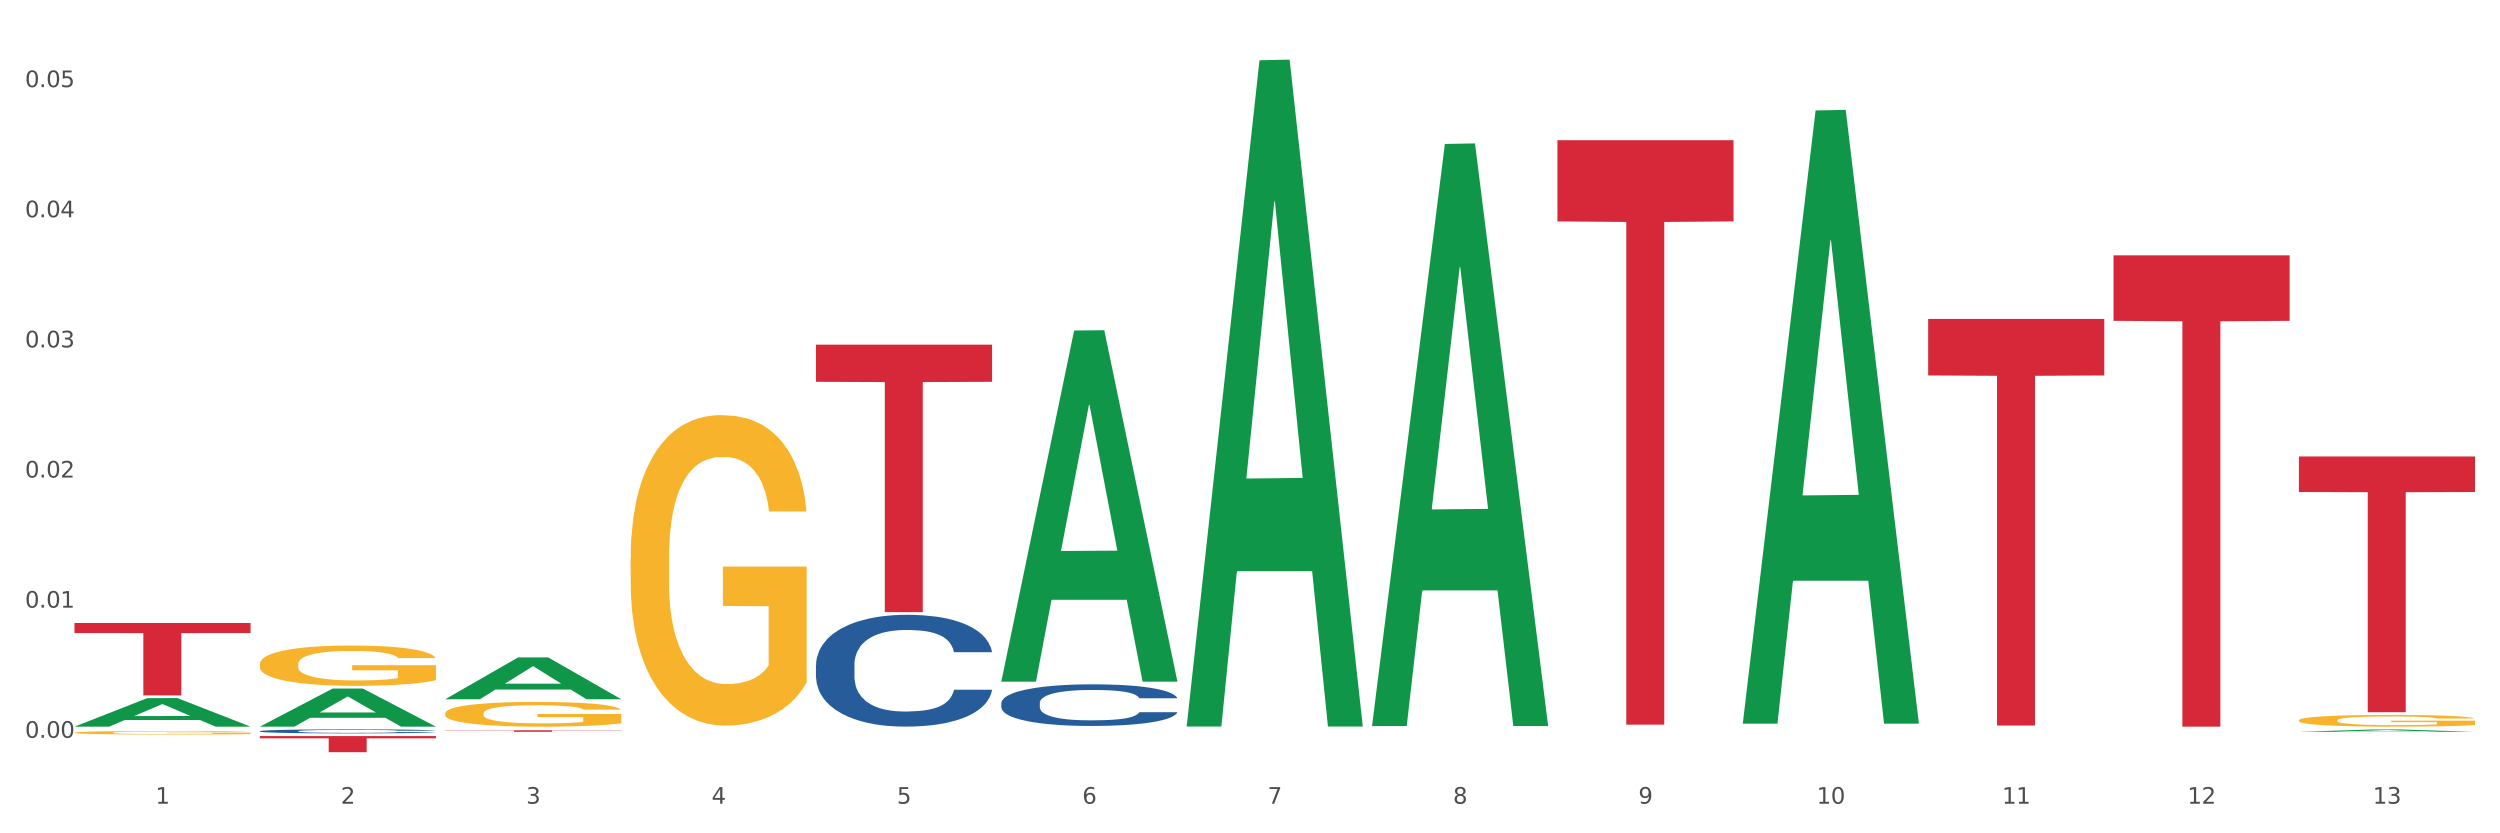 <?xml version="1.0" encoding="utf-8" standalone="no"?>
<!DOCTYPE svg PUBLIC "-//W3C//DTD SVG 1.1//EN"
  "http://www.w3.org/Graphics/SVG/1.1/DTD/svg11.dtd">
<svg xmlns:xlink="http://www.w3.org/1999/xlink" width="1080pt" height="360pt" viewBox="0 0 1080 360" xmlns="http://www.w3.org/2000/svg" version="1.1">
 <rect x="0" y="0" width="1080" height="360" fill="#333333" stroke="none"/>
 <defs>
  <style type="text/css">*{stroke-linejoin: round; stroke-linecap: butt}</style>
 </defs>
 <g id="figure_1">
  <g id="patch_1">
   <path d="M 0 360 
L 1080 360 
L 1080 0 
L 0 0 
z
" style="fill: #ffffff; stroke: #ffffff; stroke-linejoin: miter"/>
  </g>
  <g id="axes_1">
   <g id="matplotlib.axis_1">
    <g id="xtick_1">
     <g id="text_1">
      <!-- 1 -->
      <g style="fill: #4d4d4d" transform="translate(67.159 347.204) scale(0.096 -0.096)">
       <defs>
        <path id="DejaVuSans-31" d="M 794 531 
L 1825 531 
L 1825 4091 
L 703 3866 
L 703 4441 
L 1819 4666 
L 2450 4666 
L 2450 531 
L 3481 531 
L 3481 0 
L 794 0 
L 794 531 
z
" transform="scale(0.016)"/>
       </defs>
       <use xlink:href="#DejaVuSans-31"/>
      </g>
     </g>
    </g>
    <g id="xtick_2">
     <g id="text_2">
      <!-- 2 -->
      <g style="fill: #4d4d4d" transform="translate(147.238 347.204) scale(0.096 -0.096)">
       <defs>
        <path id="DejaVuSans-32" d="M 1228 531 
L 3431 531 
L 3431 0 
L 469 0 
L 469 531 
Q 828 903 1448 1529 
Q 2069 2156 2228 2338 
Q 2531 2678 2651 2914 
Q 2772 3150 2772 3378 
Q 2772 3750 2511 3984 
Q 2250 4219 1831 4219 
Q 1534 4219 1204 4116 
Q 875 4013 500 3803 
L 500 4441 
Q 881 4594 1212 4672 
Q 1544 4750 1819 4750 
Q 2544 4750 2975 4387 
Q 3406 4025 3406 3419 
Q 3406 3131 3298 2873 
Q 3191 2616 2906 2266 
Q 2828 2175 2409 1742 
Q 1991 1309 1228 531 
z
" transform="scale(0.016)"/>
       </defs>
       <use xlink:href="#DejaVuSans-32"/>
      </g>
     </g>
    </g>
    <g id="xtick_3">
     <g id="text_3">
      <!-- 3 -->
      <g style="fill: #4d4d4d" transform="translate(227.317 347.204) scale(0.096 -0.096)">
       <defs>
        <path id="DejaVuSans-33" d="M 2597 2516 
Q 3050 2419 3304 2112 
Q 3559 1806 3559 1356 
Q 3559 666 3084 287 
Q 2609 -91 1734 -91 
Q 1441 -91 1130 -33 
Q 819 25 488 141 
L 488 750 
Q 750 597 1062 519 
Q 1375 441 1716 441 
Q 2309 441 2620 675 
Q 2931 909 2931 1356 
Q 2931 1769 2642 2001 
Q 2353 2234 1838 2234 
L 1294 2234 
L 1294 2753 
L 1863 2753 
Q 2328 2753 2575 2939 
Q 2822 3125 2822 3475 
Q 2822 3834 2567 4026 
Q 2313 4219 1838 4219 
Q 1578 4219 1281 4162 
Q 984 4106 628 3988 
L 628 4550 
Q 988 4650 1302 4700 
Q 1616 4750 1894 4750 
Q 2613 4750 3031 4423 
Q 3450 4097 3450 3541 
Q 3450 3153 3228 2886 
Q 3006 2619 2597 2516 
z
" transform="scale(0.016)"/>
       </defs>
       <use xlink:href="#DejaVuSans-33"/>
      </g>
     </g>
    </g>
    <g id="xtick_4">
     <g id="text_4">
      <!-- 4 -->
      <g style="fill: #4d4d4d" transform="translate(307.396 347.204) scale(0.096 -0.096)">
       <defs>
        <path id="DejaVuSans-34" d="M 2419 4116 
L 825 1625 
L 2419 1625 
L 2419 4116 
z
M 2253 4666 
L 3047 4666 
L 3047 1625 
L 3713 1625 
L 3713 1100 
L 3047 1100 
L 3047 0 
L 2419 0 
L 2419 1100 
L 313 1100 
L 313 1709 
L 2253 4666 
z
" transform="scale(0.016)"/>
       </defs>
       <use xlink:href="#DejaVuSans-34"/>
      </g>
     </g>
    </g>
    <g id="xtick_5">
     <g id="text_5">
      <!-- 5 -->
      <g style="fill: #4d4d4d" transform="translate(387.475 347.204) scale(0.096 -0.096)">
       <defs>
        <path id="DejaVuSans-35" d="M 691 4666 
L 3169 4666 
L 3169 4134 
L 1269 4134 
L 1269 2991 
Q 1406 3038 1543 3061 
Q 1681 3084 1819 3084 
Q 2600 3084 3056 2656 
Q 3513 2228 3513 1497 
Q 3513 744 3044 326 
Q 2575 -91 1722 -91 
Q 1428 -91 1123 -41 
Q 819 9 494 109 
L 494 744 
Q 775 591 1075 516 
Q 1375 441 1709 441 
Q 2250 441 2565 725 
Q 2881 1009 2881 1497 
Q 2881 1984 2565 2268 
Q 2250 2553 1709 2553 
Q 1456 2553 1204 2497 
Q 953 2441 691 2322 
L 691 4666 
z
" transform="scale(0.016)"/>
       </defs>
       <use xlink:href="#DejaVuSans-35"/>
      </g>
     </g>
    </g>
    <g id="xtick_6">
     <g id="text_6">
      <!-- 6 -->
      <g style="fill: #4d4d4d" transform="translate(467.554 347.204) scale(0.096 -0.096)">
       <defs>
        <path id="DejaVuSans-36" d="M 2113 2584 
Q 1688 2584 1439 2293 
Q 1191 2003 1191 1497 
Q 1191 994 1439 701 
Q 1688 409 2113 409 
Q 2538 409 2786 701 
Q 3034 994 3034 1497 
Q 3034 2003 2786 2293 
Q 2538 2584 2113 2584 
z
M 3366 4563 
L 3366 3988 
Q 3128 4100 2886 4159 
Q 2644 4219 2406 4219 
Q 1781 4219 1451 3797 
Q 1122 3375 1075 2522 
Q 1259 2794 1537 2939 
Q 1816 3084 2150 3084 
Q 2853 3084 3261 2657 
Q 3669 2231 3669 1497 
Q 3669 778 3244 343 
Q 2819 -91 2113 -91 
Q 1303 -91 875 529 
Q 447 1150 447 2328 
Q 447 3434 972 4092 
Q 1497 4750 2381 4750 
Q 2619 4750 2861 4703 
Q 3103 4656 3366 4563 
z
" transform="scale(0.016)"/>
       </defs>
       <use xlink:href="#DejaVuSans-36"/>
      </g>
     </g>
    </g>
    <g id="xtick_7">
     <g id="text_7">
      <!-- 7 -->
      <g style="fill: #4d4d4d" transform="translate(547.634 347.204) scale(0.096 -0.096)">
       <defs>
        <path id="DejaVuSans-37" d="M 525 4666 
L 3525 4666 
L 3525 4397 
L 1831 0 
L 1172 0 
L 2766 4134 
L 525 4134 
L 525 4666 
z
" transform="scale(0.016)"/>
       </defs>
       <use xlink:href="#DejaVuSans-37"/>
      </g>
     </g>
    </g>
    <g id="xtick_8">
     <g id="text_8">
      <!-- 8 -->
      <g style="fill: #4d4d4d" transform="translate(627.713 347.204) scale(0.096 -0.096)">
       <defs>
        <path id="DejaVuSans-38" d="M 2034 2216 
Q 1584 2216 1326 1975 
Q 1069 1734 1069 1313 
Q 1069 891 1326 650 
Q 1584 409 2034 409 
Q 2484 409 2743 651 
Q 3003 894 3003 1313 
Q 3003 1734 2745 1975 
Q 2488 2216 2034 2216 
z
M 1403 2484 
Q 997 2584 770 2862 
Q 544 3141 544 3541 
Q 544 4100 942 4425 
Q 1341 4750 2034 4750 
Q 2731 4750 3128 4425 
Q 3525 4100 3525 3541 
Q 3525 3141 3298 2862 
Q 3072 2584 2669 2484 
Q 3125 2378 3379 2068 
Q 3634 1759 3634 1313 
Q 3634 634 3220 271 
Q 2806 -91 2034 -91 
Q 1263 -91 848 271 
Q 434 634 434 1313 
Q 434 1759 690 2068 
Q 947 2378 1403 2484 
z
M 1172 3481 
Q 1172 3119 1398 2916 
Q 1625 2713 2034 2713 
Q 2441 2713 2670 2916 
Q 2900 3119 2900 3481 
Q 2900 3844 2670 4047 
Q 2441 4250 2034 4250 
Q 1625 4250 1398 4047 
Q 1172 3844 1172 3481 
z
" transform="scale(0.016)"/>
       </defs>
       <use xlink:href="#DejaVuSans-38"/>
      </g>
     </g>
    </g>
    <g id="xtick_9">
     <g id="text_9">
      <!-- 9 -->
      <g style="fill: #4d4d4d" transform="translate(707.792 347.204) scale(0.096 -0.096)">
       <defs>
        <path id="DejaVuSans-39" d="M 703 97 
L 703 672 
Q 941 559 1184 500 
Q 1428 441 1663 441 
Q 2288 441 2617 861 
Q 2947 1281 2994 2138 
Q 2813 1869 2534 1725 
Q 2256 1581 1919 1581 
Q 1219 1581 811 2004 
Q 403 2428 403 3163 
Q 403 3881 828 4315 
Q 1253 4750 1959 4750 
Q 2769 4750 3195 4129 
Q 3622 3509 3622 2328 
Q 3622 1225 3098 567 
Q 2575 -91 1691 -91 
Q 1453 -91 1209 -44 
Q 966 3 703 97 
z
M 1959 2075 
Q 2384 2075 2632 2365 
Q 2881 2656 2881 3163 
Q 2881 3666 2632 3958 
Q 2384 4250 1959 4250 
Q 1534 4250 1286 3958 
Q 1038 3666 1038 3163 
Q 1038 2656 1286 2365 
Q 1534 2075 1959 2075 
z
" transform="scale(0.016)"/>
       </defs>
       <use xlink:href="#DejaVuSans-39"/>
      </g>
     </g>
    </g>
    <g id="xtick_10">
     <g id="text_10">
      <!-- 10 -->
      <g style="fill: #4d4d4d" transform="translate(784.817 347.204) scale(0.096 -0.096)">
       <defs>
        <path id="DejaVuSans-30" d="M 2034 4250 
Q 1547 4250 1301 3770 
Q 1056 3291 1056 2328 
Q 1056 1369 1301 889 
Q 1547 409 2034 409 
Q 2525 409 2770 889 
Q 3016 1369 3016 2328 
Q 3016 3291 2770 3770 
Q 2525 4250 2034 4250 
z
M 2034 4750 
Q 2819 4750 3233 4129 
Q 3647 3509 3647 2328 
Q 3647 1150 3233 529 
Q 2819 -91 2034 -91 
Q 1250 -91 836 529 
Q 422 1150 422 2328 
Q 422 3509 836 4129 
Q 1250 4750 2034 4750 
z
" transform="scale(0.016)"/>
       </defs>
       <use xlink:href="#DejaVuSans-31"/>
       <use xlink:href="#DejaVuSans-30" transform="translate(63.623 0)"/>
      </g>
     </g>
    </g>
    <g id="xtick_11">
     <g id="text_11">
      <!-- 11 -->
      <g style="fill: #4d4d4d" transform="translate(864.896 347.204) scale(0.096 -0.096)">
       <use xlink:href="#DejaVuSans-31"/>
       <use xlink:href="#DejaVuSans-31" transform="translate(63.623 0)"/>
      </g>
     </g>
    </g>
    <g id="xtick_12">
     <g id="text_12">
      <!-- 12 -->
      <g style="fill: #4d4d4d" transform="translate(944.975 347.204) scale(0.096 -0.096)">
       <use xlink:href="#DejaVuSans-31"/>
       <use xlink:href="#DejaVuSans-32" transform="translate(63.623 0)"/>
      </g>
     </g>
    </g>
    <g id="xtick_13">
     <g id="text_13">
      <!-- 13 -->
      <g style="fill: #4d4d4d" transform="translate(1025.054 347.204) scale(0.096 -0.096)">
       <use xlink:href="#DejaVuSans-31"/>
       <use xlink:href="#DejaVuSans-33" transform="translate(63.623 0)"/>
      </g>
     </g>
    </g>
    <g id="xtick_14"/>
    <g id="xtick_15"/>
    <g id="xtick_16"/>
    <g id="xtick_17"/>
    <g id="xtick_18"/>
    <g id="xtick_19"/>
    <g id="xtick_20"/>
    <g id="xtick_21"/>
    <g id="xtick_22"/>
    <g id="xtick_23"/>
    <g id="xtick_24"/>
    <g id="xtick_25"/>
   </g>
   <g id="matplotlib.axis_2">
    <g id="ytick_1">
     <g id="text_14">
      <!-- 0.00 -->
      <g style="fill: #4d4d4d" transform="translate(10.8 318.728) scale(0.096 -0.096)">
       <defs>
        <path id="DejaVuSans-2e" d="M 684 794 
L 1344 794 
L 1344 0 
L 684 0 
L 684 794 
z
" transform="scale(0.016)"/>
       </defs>
       <use xlink:href="#DejaVuSans-30"/>
       <use xlink:href="#DejaVuSans-2e" transform="translate(63.623 0)"/>
       <use xlink:href="#DejaVuSans-30" transform="translate(95.41 0)"/>
       <use xlink:href="#DejaVuSans-30" transform="translate(159.033 0)"/>
      </g>
     </g>
    </g>
    <g id="ytick_2">
     <g id="text_15">
      <!-- 0.01 -->
      <g style="fill: #4d4d4d" transform="translate(10.8 262.51) scale(0.096 -0.096)">
       <use xlink:href="#DejaVuSans-30"/>
       <use xlink:href="#DejaVuSans-2e" transform="translate(63.623 0)"/>
       <use xlink:href="#DejaVuSans-30" transform="translate(95.41 0)"/>
       <use xlink:href="#DejaVuSans-31" transform="translate(159.033 0)"/>
      </g>
     </g>
    </g>
    <g id="ytick_3">
     <g id="text_16">
      <!-- 0.02 -->
      <g style="fill: #4d4d4d" transform="translate(10.8 206.292) scale(0.096 -0.096)">
       <use xlink:href="#DejaVuSans-30"/>
       <use xlink:href="#DejaVuSans-2e" transform="translate(63.623 0)"/>
       <use xlink:href="#DejaVuSans-30" transform="translate(95.41 0)"/>
       <use xlink:href="#DejaVuSans-32" transform="translate(159.033 0)"/>
      </g>
     </g>
    </g>
    <g id="ytick_4">
     <g id="text_17">
      <!-- 0.03 -->
      <g style="fill: #4d4d4d" transform="translate(10.8 150.074) scale(0.096 -0.096)">
       <use xlink:href="#DejaVuSans-30"/>
       <use xlink:href="#DejaVuSans-2e" transform="translate(63.623 0)"/>
       <use xlink:href="#DejaVuSans-30" transform="translate(95.41 0)"/>
       <use xlink:href="#DejaVuSans-33" transform="translate(159.033 0)"/>
      </g>
     </g>
    </g>
    <g id="ytick_5">
     <g id="text_18">
      <!-- 0.04 -->
      <g style="fill: #4d4d4d" transform="translate(10.8 93.856) scale(0.096 -0.096)">
       <use xlink:href="#DejaVuSans-30"/>
       <use xlink:href="#DejaVuSans-2e" transform="translate(63.623 0)"/>
       <use xlink:href="#DejaVuSans-30" transform="translate(95.41 0)"/>
       <use xlink:href="#DejaVuSans-34" transform="translate(159.033 0)"/>
      </g>
     </g>
    </g>
    <g id="ytick_6">
     <g id="text_19">
      <!-- 0.05 -->
      <g style="fill: #4d4d4d" transform="translate(10.8 37.639) scale(0.096 -0.096)">
       <use xlink:href="#DejaVuSans-30"/>
       <use xlink:href="#DejaVuSans-2e" transform="translate(63.623 0)"/>
       <use xlink:href="#DejaVuSans-30" transform="translate(95.41 0)"/>
       <use xlink:href="#DejaVuSans-35" transform="translate(159.033 0)"/>
      </g>
     </g>
    </g>
    <g id="ytick_7"/>
    <g id="ytick_8"/>
    <g id="ytick_9"/>
    <g id="ytick_10"/>
    <g id="ytick_11"/>
   </g>
   <g id="PolyCollection_1">
    <path d="M 32.175 313.9 
L 32.253 313.888 
L 63.625 301.587 
L 76.644 301.575 
L 108.25 313.923 
L 93.192 313.923 
L 86.369 311.048 
L 53.978 311.048 
L 53.743 311.094 
L 47.155 313.923 
L 32.175 313.923 
L 32.175 313.9 
L 58.056 309.332 
L 82.291 309.32 
L 70.291 304.207 
L 70.134 304.184 
L 69.977 304.219 
L 57.978 309.32 
L 58.056 309.332 
L 32.175 313.9 
z
" clip-path="url(#p682ee9d493)" style="fill: #109648"/>
    <path d="M 192.333 308.176 
L 192.423 308.166 
L 192.423 307.815 
L 192.603 307.512 
L 193.501 306.78 
L 194.848 306.175 
L 195.836 305.853 
L 196.824 305.59 
L 197.992 305.326 
L 199.429 305.053 
L 202.034 304.653 
L 203.65 304.448 
L 205.626 304.233 
L 209.219 303.921 
L 211.824 303.746 
L 214.518 303.599 
L 218.919 303.424 
L 221.793 303.345 
L 224.847 303.287 
L 228.53 303.248 
L 231.314 303.238 
L 237.422 303.267 
L 242.631 303.355 
L 245.146 303.424 
L 248.379 303.541 
L 250.086 303.619 
L 252.87 303.775 
L 255.744 303.98 
L 257.72 304.155 
L 260.684 304.487 
L 262.93 304.819 
L 264.995 305.229 
L 266.073 305.512 
L 266.882 305.775 
L 267.6 306.078 
L 268.319 306.556 
L 252.152 306.556 
L 251.523 306.214 
L 250.535 305.892 
L 249.098 305.58 
L 247.84 305.385 
L 245.685 305.141 
L 243.709 304.985 
L 241.643 304.868 
L 239.128 304.77 
L 237.152 304.721 
L 234.368 304.682 
L 228.889 304.692 
L 225.206 304.77 
L 222.692 304.868 
L 221.075 304.956 
L 219.638 305.053 
L 218.021 305.19 
L 216.135 305.395 
L 214.788 305.58 
L 213.44 305.814 
L 212.363 306.048 
L 211.375 306.322 
L 210.566 306.614 
L 209.937 306.917 
L 209.399 307.288 
L 208.949 307.902 
L 208.949 309.239 
L 209.129 309.542 
L 209.578 309.942 
L 210.117 310.244 
L 211.015 310.605 
L 211.824 310.849 
L 213.351 311.201 
L 215.057 311.493 
L 216.404 311.679 
L 217.752 311.835 
L 220.087 312.05 
L 222.692 312.225 
L 224.937 312.332 
L 227.991 312.43 
L 230.057 312.469 
L 231.853 312.489 
L 236.254 312.489 
L 239.398 312.459 
L 242.9 312.391 
L 245.595 312.303 
L 247.84 312.196 
L 250.355 312.02 
L 251.972 311.854 
L 251.972 309.815 
L 232.212 309.805 
L 232.212 308.449 
L 268.408 308.449 
L 268.408 312.43 
L 266.882 312.635 
L 265.175 312.82 
L 263.379 312.986 
L 260.684 313.191 
L 257.451 313.386 
L 254.577 313.523 
L 251.523 313.64 
L 247.93 313.747 
L 243.26 313.845 
L 240.386 313.884 
L 236.793 313.913 
L 232.571 313.923 
L 228.889 313.904 
L 225.296 313.855 
L 221.524 313.767 
L 217.841 313.64 
L 215.057 313.513 
L 212.273 313.357 
L 209.309 313.152 
L 206.974 312.957 
L 205.177 312.781 
L 203.201 312.557 
L 201.046 312.264 
L 199.429 312.001 
L 197.992 311.728 
L 196.465 311.376 
L 195.387 311.074 
L 194.309 310.693 
L 193.681 310.41 
L 192.962 309.971 
L 192.423 309.356 
L 192.333 308.176 
z
" clip-path="url(#p682ee9d493)" style="fill: #f7b32b"/>
    <path d="M 272.412 241.301 
L 272.502 241.178 
L 272.502 236.768 
L 272.682 232.97 
L 273.58 223.782 
L 274.927 216.186 
L 275.915 212.143 
L 276.903 208.835 
L 278.071 205.528 
L 279.508 202.097 
L 282.113 197.074 
L 283.729 194.502 
L 285.705 191.806 
L 289.298 187.886 
L 291.903 185.681 
L 294.597 183.843 
L 298.998 181.638 
L 301.873 180.658 
L 304.926 179.923 
L 308.609 179.433 
L 311.393 179.31 
L 317.501 179.678 
L 322.71 180.78 
L 325.225 181.638 
L 328.458 183.108 
L 330.165 184.088 
L 332.949 186.048 
L 335.823 188.621 
L 337.799 190.826 
L 340.763 194.992 
L 343.009 199.157 
L 345.075 204.303 
L 346.152 207.855 
L 346.961 211.163 
L 347.679 214.961 
L 348.398 220.964 
L 332.231 220.964 
L 331.602 216.676 
L 330.614 212.633 
L 329.177 208.713 
L 327.919 206.263 
L 325.764 203.2 
L 323.788 201.24 
L 321.722 199.77 
L 319.207 198.544 
L 317.231 197.932 
L 314.447 197.442 
L 308.968 197.564 
L 305.286 198.544 
L 302.771 199.77 
L 301.154 200.872 
L 299.717 202.097 
L 298.1 203.812 
L 296.214 206.385 
L 294.867 208.713 
L 293.52 211.653 
L 292.442 214.593 
L 291.454 218.024 
L 290.645 221.699 
L 290.017 225.497 
L 289.478 230.152 
L 289.029 237.871 
L 289.029 254.655 
L 289.208 258.452 
L 289.657 263.475 
L 290.196 267.273 
L 291.094 271.806 
L 291.903 274.869 
L 293.43 279.279 
L 295.136 282.955 
L 296.483 285.282 
L 297.831 287.242 
L 300.166 289.938 
L 302.771 292.143 
L 305.016 293.491 
L 308.07 294.716 
L 310.136 295.206 
L 311.932 295.451 
L 316.333 295.451 
L 319.477 295.083 
L 322.98 294.226 
L 325.674 293.123 
L 327.919 291.775 
L 330.434 289.57 
L 332.051 287.487 
L 332.051 261.883 
L 312.291 261.76 
L 312.291 244.731 
L 348.488 244.731 
L 348.488 294.716 
L 346.961 297.288 
L 345.254 299.616 
L 343.458 301.699 
L 340.763 304.271 
L 337.53 306.722 
L 334.656 308.437 
L 331.602 309.907 
L 328.009 311.255 
L 323.339 312.48 
L 320.465 312.97 
L 316.872 313.337 
L 312.651 313.46 
L 308.968 313.215 
L 305.375 312.602 
L 301.603 311.5 
L 297.921 309.907 
L 295.136 308.314 
L 292.352 306.354 
L 289.388 303.781 
L 287.053 301.331 
L 285.256 299.126 
L 283.28 296.308 
L 281.125 292.633 
L 279.508 289.325 
L 278.071 285.895 
L 276.544 281.484 
L 275.466 277.687 
L 274.388 272.909 
L 273.76 269.356 
L 273.041 263.843 
L 272.502 256.125 
L 272.412 241.301 
z
" clip-path="url(#p682ee9d493)" style="fill: #f7b32b"/>
    <path d="M 993.125 311.188 
L 993.215 311.184 
L 993.215 311.017 
L 993.394 310.873 
L 994.292 310.524 
L 995.64 310.236 
L 996.628 310.083 
L 997.616 309.958 
L 998.783 309.833 
L 1000.22 309.703 
L 1002.825 309.512 
L 1004.442 309.415 
L 1006.418 309.313 
L 1010.01 309.164 
L 1012.615 309.08 
L 1015.31 309.011 
L 1019.711 308.927 
L 1022.585 308.89 
L 1025.639 308.862 
L 1029.321 308.844 
L 1032.105 308.839 
L 1038.213 308.853 
L 1043.422 308.895 
L 1045.937 308.927 
L 1049.171 308.983 
L 1050.877 309.02 
L 1053.662 309.094 
L 1056.536 309.192 
L 1058.512 309.275 
L 1061.476 309.433 
L 1063.721 309.591 
L 1065.787 309.786 
L 1066.865 309.921 
L 1067.673 310.046 
L 1068.392 310.19 
L 1069.11 310.418 
L 1052.943 310.418 
L 1052.314 310.255 
L 1051.326 310.102 
L 1049.889 309.953 
L 1048.632 309.86 
L 1046.476 309.744 
L 1044.5 309.67 
L 1042.434 309.614 
L 1039.92 309.568 
L 1037.944 309.545 
L 1035.159 309.526 
L 1029.68 309.531 
L 1025.998 309.568 
L 1023.483 309.614 
L 1021.866 309.656 
L 1020.429 309.703 
L 1018.813 309.768 
L 1016.926 309.865 
L 1015.579 309.953 
L 1014.232 310.065 
L 1013.154 310.176 
L 1012.166 310.306 
L 1011.358 310.445 
L 1010.729 310.589 
L 1010.19 310.766 
L 1009.741 311.058 
L 1009.741 311.694 
L 1009.921 311.838 
L 1010.37 312.029 
L 1010.909 312.173 
L 1011.807 312.344 
L 1012.615 312.46 
L 1014.142 312.628 
L 1015.849 312.767 
L 1017.196 312.855 
L 1018.543 312.929 
L 1020.878 313.032 
L 1023.483 313.115 
L 1025.728 313.166 
L 1028.782 313.213 
L 1030.848 313.231 
L 1032.644 313.241 
L 1037.045 313.241 
L 1040.189 313.227 
L 1043.692 313.194 
L 1046.386 313.152 
L 1048.632 313.101 
L 1051.147 313.018 
L 1052.763 312.939 
L 1052.763 311.968 
L 1033.004 311.964 
L 1033.004 311.318 
L 1069.2 311.318 
L 1069.2 313.213 
L 1067.673 313.31 
L 1065.967 313.398 
L 1064.17 313.477 
L 1061.476 313.575 
L 1058.242 313.668 
L 1055.368 313.733 
L 1052.314 313.788 
L 1048.722 313.839 
L 1044.051 313.886 
L 1041.177 313.904 
L 1037.584 313.918 
L 1033.363 313.923 
L 1029.68 313.914 
L 1026.088 313.891 
L 1022.315 313.849 
L 1018.633 313.788 
L 1015.849 313.728 
L 1013.064 313.654 
L 1010.1 313.556 
L 1007.765 313.463 
L 1005.969 313.38 
L 1003.993 313.273 
L 1001.837 313.134 
L 1000.22 313.008 
L 998.783 312.878 
L 997.256 312.711 
L 996.179 312.567 
L 995.101 312.386 
L 994.472 312.252 
L 993.754 312.043 
L 993.215 311.75 
L 993.125 311.188 
z
" clip-path="url(#p682ee9d493)" style="fill: #f7b32b"/>
    <path d="M 432.571 303.709 
L 432.661 303.692 
L 432.661 303.233 
L 432.93 302.609 
L 433.92 301.46 
L 435.179 300.59 
L 437.337 299.572 
L 438.506 299.145 
L 440.034 298.669 
L 443.182 297.897 
L 446.779 297.241 
L 449.297 296.879 
L 451.185 296.65 
L 455.411 296.239 
L 457.839 296.059 
L 460.357 295.911 
L 462.515 295.812 
L 466.112 295.697 
L 468.99 295.648 
L 472.317 295.632 
L 475.105 295.648 
L 478.791 295.714 
L 484.187 295.911 
L 486.255 296.026 
L 489.043 296.223 
L 491.92 296.485 
L 494.258 296.748 
L 496.956 297.126 
L 499.744 297.618 
L 502.441 298.242 
L 504.33 298.817 
L 505.858 299.424 
L 507.207 300.163 
L 508.196 300.967 
L 508.646 301.64 
L 492.19 301.64 
L 491.74 301.033 
L 490.841 300.376 
L 489.942 299.933 
L 488.953 299.572 
L 487.424 299.161 
L 486.075 298.899 
L 483.827 298.587 
L 481.759 298.39 
L 480.05 298.275 
L 477.982 298.176 
L 473.576 298.078 
L 470.429 298.078 
L 468.45 298.111 
L 466.022 298.193 
L 463.954 298.308 
L 461.526 298.505 
L 459.638 298.718 
L 457.749 298.997 
L 456.67 299.194 
L 455.052 299.555 
L 453.973 299.851 
L 452.534 300.36 
L 451.724 300.721 
L 450.286 301.657 
L 449.656 302.346 
L 449.386 302.822 
L 449.207 303.348 
L 449.207 305.909 
L 449.746 307.058 
L 450.196 307.55 
L 450.915 308.109 
L 452.264 308.831 
L 454.242 309.537 
L 456.311 310.046 
L 458.019 310.358 
L 459.638 310.587 
L 461.256 310.768 
L 463.235 310.932 
L 464.853 311.031 
L 467.281 311.129 
L 470.159 311.178 
L 472.407 311.178 
L 476.993 311.096 
L 479.061 311.014 
L 481.039 310.899 
L 483.198 310.719 
L 484.906 310.522 
L 485.895 310.374 
L 487.514 310.062 
L 488.773 309.734 
L 489.852 309.356 
L 490.571 309.028 
L 491.381 308.535 
L 492.01 307.977 
L 492.19 307.682 
L 508.646 307.682 
L 508.286 308.273 
L 507.657 308.847 
L 506.398 309.619 
L 505.409 310.062 
L 503.88 310.604 
L 502.261 311.064 
L 500.013 311.572 
L 497.945 311.95 
L 495.787 312.278 
L 493.449 312.574 
L 489.222 312.984 
L 487.694 313.099 
L 484.457 313.296 
L 481.939 313.411 
L 478.252 313.526 
L 474.475 313.592 
L 470.518 313.608 
L 467.011 313.575 
L 463.145 313.477 
L 460.717 313.378 
L 458.019 313.231 
L 454.872 313.001 
L 451.904 312.722 
L 449.117 312.393 
L 446.509 312.016 
L 444.081 311.589 
L 440.934 310.883 
L 438.596 310.193 
L 436.887 309.553 
L 435.718 309.011 
L 434.549 308.322 
L 433.92 307.846 
L 432.93 306.697 
L 432.571 305.63 
L 432.571 303.709 
z
" clip-path="url(#p682ee9d493)" style="fill: #255c99"/>
    <path d="M 352.492 287.298 
L 352.582 287.254 
L 352.582 286.019 
L 352.851 284.343 
L 353.84 281.255 
L 355.099 278.918 
L 357.258 276.183 
L 358.427 275.036 
L 359.955 273.757 
L 363.103 271.683 
L 366.699 269.919 
L 369.217 268.949 
L 371.106 268.331 
L 375.332 267.228 
L 377.76 266.743 
L 380.278 266.346 
L 382.436 266.081 
L 386.033 265.773 
L 388.911 265.64 
L 392.238 265.596 
L 395.025 265.64 
L 398.712 265.817 
L 404.108 266.346 
L 406.176 266.655 
L 408.963 267.184 
L 411.841 267.89 
L 414.179 268.596 
L 416.877 269.61 
L 419.664 270.934 
L 422.362 272.61 
L 424.25 274.154 
L 425.779 275.786 
L 427.128 277.771 
L 428.117 279.932 
L 428.567 281.741 
L 412.111 281.741 
L 411.661 280.108 
L 410.762 278.344 
L 409.863 277.153 
L 408.874 276.183 
L 407.345 275.08 
L 405.996 274.374 
L 403.748 273.536 
L 401.68 273.007 
L 399.971 272.698 
L 397.903 272.433 
L 393.497 272.169 
L 390.349 272.169 
L 388.371 272.257 
L 385.943 272.477 
L 383.875 272.786 
L 381.447 273.316 
L 379.559 273.889 
L 377.67 274.639 
L 376.591 275.168 
L 374.972 276.139 
L 373.893 276.933 
L 372.455 278.3 
L 371.645 279.27 
L 370.207 281.785 
L 369.577 283.637 
L 369.307 284.917 
L 369.127 286.328 
L 369.127 293.209 
L 369.667 296.297 
L 370.117 297.62 
L 370.836 299.12 
L 372.185 301.061 
L 374.163 302.958 
L 376.231 304.325 
L 377.94 305.163 
L 379.559 305.781 
L 381.177 306.266 
L 383.155 306.707 
L 384.774 306.972 
L 387.202 307.236 
L 390.08 307.369 
L 392.328 307.369 
L 396.914 307.148 
L 398.982 306.928 
L 400.96 306.619 
L 403.118 306.134 
L 404.827 305.604 
L 405.816 305.207 
L 407.435 304.369 
L 408.694 303.487 
L 409.773 302.472 
L 410.492 301.59 
L 411.302 300.267 
L 411.931 298.767 
L 412.111 297.973 
L 428.567 297.973 
L 428.207 299.561 
L 427.578 301.105 
L 426.319 303.178 
L 425.33 304.369 
L 423.801 305.825 
L 422.182 307.06 
L 419.934 308.427 
L 417.866 309.442 
L 415.708 310.324 
L 413.37 311.118 
L 409.143 312.221 
L 407.615 312.53 
L 404.377 313.059 
L 401.86 313.368 
L 398.173 313.676 
L 394.396 313.853 
L 390.439 313.897 
L 386.932 313.809 
L 383.066 313.544 
L 380.638 313.279 
L 377.94 312.882 
L 374.793 312.265 
L 371.825 311.515 
L 369.038 310.633 
L 366.43 309.618 
L 364.002 308.471 
L 360.854 306.575 
L 358.516 304.722 
L 356.808 303.002 
L 355.639 301.546 
L 354.47 299.693 
L 353.84 298.414 
L 352.851 295.327 
L 352.492 292.459 
L 352.492 287.298 
z
" clip-path="url(#p682ee9d493)" style="fill: #255c99"/>
    <path d="M 112.254 315.863 
L 112.344 315.862 
L 112.344 315.817 
L 112.614 315.757 
L 113.603 315.645 
L 114.862 315.561 
L 117.02 315.462 
L 118.189 315.421 
L 119.718 315.375 
L 122.865 315.3 
L 126.462 315.236 
L 128.98 315.201 
L 130.868 315.179 
L 135.095 315.139 
L 137.523 315.122 
L 140.04 315.107 
L 142.199 315.098 
L 145.796 315.087 
L 148.673 315.082 
L 152 315.08 
L 154.788 315.082 
L 158.475 315.088 
L 163.87 315.107 
L 165.938 315.119 
L 168.726 315.138 
L 171.604 315.163 
L 173.942 315.189 
L 176.639 315.225 
L 179.427 315.273 
L 182.125 315.333 
L 184.013 315.389 
L 185.542 315.448 
L 186.891 315.52 
L 187.88 315.598 
L 188.329 315.663 
L 171.873 315.663 
L 171.424 315.604 
L 170.525 315.54 
L 169.625 315.497 
L 168.636 315.462 
L 167.107 315.423 
L 165.759 315.397 
L 163.51 315.367 
L 161.442 315.348 
L 159.734 315.337 
L 157.665 315.327 
L 153.259 315.317 
L 150.112 315.317 
L 148.134 315.321 
L 145.706 315.329 
L 143.637 315.34 
L 141.209 315.359 
L 139.321 315.38 
L 137.433 315.407 
L 136.354 315.426 
L 134.735 315.461 
L 133.656 315.489 
L 132.217 315.539 
L 131.408 315.574 
L 129.969 315.664 
L 129.34 315.731 
L 129.07 315.777 
L 128.89 315.828 
L 128.89 316.077 
L 129.43 316.188 
L 129.879 316.236 
L 130.599 316.29 
L 131.947 316.36 
L 133.926 316.428 
L 135.994 316.478 
L 137.702 316.508 
L 139.321 316.53 
L 140.94 316.548 
L 142.918 316.564 
L 144.537 316.573 
L 146.965 316.583 
L 149.842 316.588 
L 152.09 316.588 
L 156.676 316.58 
L 158.745 316.572 
L 160.723 316.56 
L 162.881 316.543 
L 164.59 316.524 
L 165.579 316.51 
L 167.197 316.479 
L 168.456 316.447 
L 169.535 316.411 
L 170.255 316.379 
L 171.064 316.331 
L 171.694 316.277 
L 171.873 316.249 
L 188.329 316.249 
L 187.97 316.306 
L 187.34 316.362 
L 186.081 316.436 
L 185.092 316.479 
L 183.563 316.532 
L 181.945 316.576 
L 179.697 316.626 
L 177.628 316.662 
L 175.47 316.694 
L 173.132 316.723 
L 168.906 316.763 
L 167.377 316.774 
L 164.14 316.793 
L 161.622 316.804 
L 157.935 316.815 
L 154.158 316.822 
L 150.202 316.823 
L 146.695 316.82 
L 142.828 316.81 
L 140.4 316.801 
L 137.702 316.787 
L 134.555 316.764 
L 131.588 316.737 
L 128.8 316.705 
L 126.192 316.669 
L 123.764 316.627 
L 120.617 316.559 
L 118.279 316.492 
L 116.57 316.43 
L 115.401 316.377 
L 114.232 316.311 
L 113.603 316.264 
L 112.614 316.153 
L 112.254 316.05 
L 112.254 315.863 
z
" clip-path="url(#p682ee9d493)" style="fill: #255c99"/>
    <path d="M 32.175 269.129 
L 108.25 269.129 
L 108.25 273.477 
L 78.325 273.506 
L 78.325 300.418 
L 61.92 300.418 
L 61.92 273.506 
L 32.175 273.477 
L 32.175 269.158 
L 32.175 269.129 
z
" clip-path="url(#p682ee9d493)" style="fill: #d62839"/>
    <path d="M 112.254 317.98 
L 188.329 317.98 
L 188.329 318.949 
L 158.404 318.955 
L 158.404 324.95 
L 141.999 324.95 
L 141.999 318.955 
L 112.254 318.949 
L 112.254 317.987 
L 112.254 317.98 
z
" clip-path="url(#p682ee9d493)" style="fill: #d62839"/>
    <path d="M 192.333 315.485 
L 268.408 315.485 
L 268.408 315.576 
L 238.483 315.577 
L 238.483 316.137 
L 222.078 316.137 
L 222.078 315.577 
L 192.333 315.576 
L 192.333 315.486 
L 192.333 315.485 
z
" clip-path="url(#p682ee9d493)" style="fill: #d62839"/>
    <path d="M 352.492 148.884 
L 428.567 148.884 
L 428.567 164.942 
L 398.641 165.051 
L 398.641 264.439 
L 382.237 264.439 
L 382.237 165.051 
L 352.492 164.942 
L 352.492 148.992 
L 352.492 148.884 
z
" clip-path="url(#p682ee9d493)" style="fill: #d62839"/>
    <path d="M 672.808 60.554 
L 748.883 60.554 
L 748.883 95.645 
L 718.958 95.882 
L 718.958 313.065 
L 702.553 313.065 
L 702.553 95.882 
L 672.808 95.645 
L 672.808 60.791 
L 672.808 60.554 
z
" clip-path="url(#p682ee9d493)" style="fill: #d62839"/>
    <path d="M 832.967 137.775 
L 909.042 137.775 
L 909.042 162.187 
L 879.116 162.352 
L 879.116 313.439 
L 862.712 313.439 
L 862.712 162.352 
L 832.967 162.187 
L 832.967 137.94 
L 832.967 137.775 
z
" clip-path="url(#p682ee9d493)" style="fill: #d62839"/>
    <path d="M 913.046 110.305 
L 989.121 110.305 
L 989.121 138.601 
L 959.196 138.792 
L 959.196 313.923 
L 942.791 313.923 
L 942.791 138.792 
L 913.046 138.601 
L 913.046 110.496 
L 913.046 110.305 
z
" clip-path="url(#p682ee9d493)" style="fill: #d62839"/>
    <path d="M 993.125 197.186 
L 1069.2 197.186 
L 1069.2 212.541 
L 1039.275 212.645 
L 1039.275 307.682 
L 1022.87 307.682 
L 1022.87 212.645 
L 993.125 212.541 
L 993.125 197.29 
L 993.125 197.186 
z
" clip-path="url(#p682ee9d493)" style="fill: #d62839"/>
    <path d="M 112.254 286.917 
L 112.344 286.901 
L 112.344 286.329 
L 112.524 285.836 
L 113.422 284.645 
L 114.769 283.659 
L 115.757 283.135 
L 116.745 282.706 
L 117.913 282.277 
L 119.35 281.832 
L 121.954 281.181 
L 123.571 280.847 
L 125.547 280.497 
L 129.14 279.989 
L 131.744 279.703 
L 134.439 279.465 
L 138.84 279.179 
L 141.714 279.051 
L 144.768 278.956 
L 148.45 278.893 
L 151.235 278.877 
L 157.342 278.924 
L 162.552 279.067 
L 165.067 279.179 
L 168.3 279.369 
L 170.007 279.496 
L 172.791 279.751 
L 175.665 280.084 
L 177.641 280.37 
L 180.605 280.911 
L 182.85 281.451 
L 184.916 282.118 
L 185.994 282.579 
L 186.802 283.008 
L 187.521 283.501 
L 188.24 284.279 
L 172.072 284.279 
L 171.444 283.723 
L 170.456 283.199 
L 169.019 282.69 
L 167.761 282.372 
L 165.606 281.975 
L 163.63 281.721 
L 161.564 281.53 
L 159.049 281.371 
L 157.073 281.292 
L 154.289 281.228 
L 148.81 281.244 
L 145.127 281.371 
L 142.612 281.53 
L 140.996 281.673 
L 139.559 281.832 
L 137.942 282.055 
L 136.056 282.388 
L 134.708 282.69 
L 133.361 283.072 
L 132.283 283.453 
L 131.295 283.898 
L 130.487 284.375 
L 129.858 284.867 
L 129.319 285.471 
L 128.87 286.472 
L 128.87 288.649 
L 129.05 289.142 
L 129.499 289.793 
L 130.038 290.286 
L 130.936 290.874 
L 131.744 291.271 
L 133.271 291.843 
L 134.978 292.32 
L 136.325 292.621 
L 137.672 292.876 
L 140.008 293.225 
L 142.612 293.511 
L 144.858 293.686 
L 147.912 293.845 
L 149.977 293.909 
L 151.774 293.94 
L 156.175 293.94 
L 159.318 293.893 
L 162.821 293.781 
L 165.516 293.638 
L 167.761 293.464 
L 170.276 293.178 
L 171.893 292.907 
L 171.893 289.586 
L 152.133 289.571 
L 152.133 287.362 
L 188.329 287.362 
L 188.329 293.845 
L 186.802 294.179 
L 185.096 294.481 
L 183.3 294.751 
L 180.605 295.084 
L 177.372 295.402 
L 174.497 295.625 
L 171.444 295.815 
L 167.851 295.99 
L 163.181 296.149 
L 160.306 296.213 
L 156.714 296.26 
L 152.492 296.276 
L 148.81 296.244 
L 145.217 296.165 
L 141.445 296.022 
L 137.762 295.815 
L 134.978 295.609 
L 132.194 295.354 
L 129.23 295.021 
L 126.894 294.703 
L 125.098 294.417 
L 123.122 294.052 
L 120.966 293.575 
L 119.35 293.146 
L 117.913 292.701 
L 116.386 292.129 
L 115.308 291.636 
L 114.23 291.017 
L 113.601 290.556 
L 112.883 289.841 
L 112.344 288.84 
L 112.254 286.917 
z
" clip-path="url(#p682ee9d493)" style="fill: #f7b32b"/>
    <path d="M 32.175 316.507 
L 32.265 316.506 
L 32.265 316.456 
L 32.444 316.414 
L 33.343 316.311 
L 34.69 316.226 
L 35.678 316.18 
L 36.666 316.143 
L 37.833 316.106 
L 39.271 316.067 
L 41.875 316.011 
L 43.492 315.982 
L 45.468 315.952 
L 49.061 315.908 
L 51.665 315.883 
L 54.36 315.863 
L 58.761 315.838 
L 61.635 315.827 
L 64.689 315.819 
L 68.371 315.813 
L 71.156 315.812 
L 77.263 315.816 
L 82.473 315.828 
L 84.988 315.838 
L 88.221 315.854 
L 89.927 315.865 
L 92.712 315.887 
L 95.586 315.916 
L 97.562 315.941 
L 100.526 315.988 
L 102.771 316.034 
L 104.837 316.092 
L 105.915 316.132 
L 106.723 316.169 
L 107.442 316.212 
L 108.16 316.279 
L 91.993 316.279 
L 91.365 316.231 
L 90.377 316.186 
L 88.939 316.142 
L 87.682 316.114 
L 85.526 316.08 
L 83.55 316.058 
L 81.485 316.041 
L 78.97 316.028 
L 76.994 316.021 
L 74.209 316.015 
L 68.731 316.017 
L 65.048 316.028 
L 62.533 316.041 
L 60.917 316.054 
L 59.479 316.067 
L 57.863 316.087 
L 55.977 316.116 
L 54.629 316.142 
L 53.282 316.175 
L 52.204 316.208 
L 51.216 316.246 
L 50.408 316.287 
L 49.779 316.33 
L 49.24 316.382 
L 48.791 316.469 
L 48.791 316.657 
L 48.971 316.7 
L 49.42 316.756 
L 49.959 316.799 
L 50.857 316.85 
L 51.665 316.884 
L 53.192 316.934 
L 54.899 316.975 
L 56.246 317.001 
L 57.593 317.023 
L 59.929 317.053 
L 62.533 317.078 
L 64.779 317.093 
L 67.832 317.107 
L 69.898 317.112 
L 71.695 317.115 
L 76.096 317.115 
L 79.239 317.111 
L 82.742 317.101 
L 85.437 317.089 
L 87.682 317.074 
L 90.197 317.049 
L 91.814 317.026 
L 91.814 316.738 
L 72.054 316.737 
L 72.054 316.546 
L 108.25 316.546 
L 108.25 317.107 
L 106.723 317.136 
L 105.017 317.162 
L 103.22 317.185 
L 100.526 317.214 
L 97.292 317.242 
L 94.418 317.261 
L 91.365 317.277 
L 87.772 317.292 
L 83.101 317.306 
L 80.227 317.312 
L 76.635 317.316 
L 72.413 317.317 
L 68.731 317.314 
L 65.138 317.308 
L 61.366 317.295 
L 57.683 317.277 
L 54.899 317.259 
L 52.114 317.237 
L 49.15 317.209 
L 46.815 317.181 
L 45.019 317.156 
L 43.043 317.125 
L 40.887 317.083 
L 39.271 317.046 
L 37.833 317.008 
L 36.307 316.958 
L 35.229 316.916 
L 34.151 316.862 
L 33.522 316.822 
L 32.804 316.76 
L 32.265 316.674 
L 32.175 316.507 
z
" clip-path="url(#p682ee9d493)" style="fill: #f7b32b"/>
    <path d="M 512.65 313.312 
L 512.728 313.041 
L 544.1 26.03 
L 557.119 25.759 
L 588.725 313.853 
L 573.667 313.853 
L 566.844 246.766 
L 534.453 246.766 
L 534.218 247.848 
L 527.63 313.853 
L 512.65 313.853 
L 512.65 313.312 
L 538.531 206.731 
L 562.765 206.46 
L 550.766 87.165 
L 550.609 86.624 
L 550.452 87.436 
L 538.453 206.46 
L 538.531 206.731 
L 512.65 313.312 
z
" clip-path="url(#p682ee9d493)" style="fill: #109648"/>
    <path d="M 592.729 313.187 
L 592.807 312.951 
L 624.179 62.189 
L 637.198 61.953 
L 668.804 313.66 
L 653.746 313.66 
L 646.923 255.046 
L 614.532 255.046 
L 614.297 255.992 
L 607.709 313.66 
L 592.729 313.66 
L 592.729 313.187 
L 618.61 220.067 
L 642.845 219.831 
L 630.845 115.603 
L 630.688 115.13 
L 630.531 115.839 
L 618.532 219.831 
L 618.61 220.067 
L 592.729 313.187 
z
" clip-path="url(#p682ee9d493)" style="fill: #109648"/>
    <path d="M 752.887 312.12 
L 752.966 311.871 
L 784.337 47.71 
L 797.356 47.461 
L 828.963 312.618 
L 813.904 312.618 
L 807.081 250.873 
L 774.69 250.873 
L 774.455 251.869 
L 767.867 312.618 
L 752.887 312.618 
L 752.887 312.12 
L 778.769 214.025 
L 803.003 213.776 
L 791.003 103.978 
L 790.847 103.48 
L 790.69 104.227 
L 778.69 213.776 
L 778.769 214.025 
L 752.887 312.12 
z
" clip-path="url(#p682ee9d493)" style="fill: #109648"/>
    <path d="M 993.125 316.141 
L 993.203 316.14 
L 1024.574 315.14 
L 1037.594 315.139 
L 1069.2 316.143 
L 1054.142 316.143 
L 1047.319 315.909 
L 1014.928 315.909 
L 1014.693 315.913 
L 1008.105 316.143 
L 993.125 316.143 
L 993.125 316.141 
L 1019.006 315.77 
L 1043.24 315.769 
L 1031.241 315.353 
L 1031.084 315.351 
L 1030.927 315.354 
L 1018.928 315.769 
L 1019.006 315.77 
L 993.125 316.141 
z
" clip-path="url(#p682ee9d493)" style="fill: #109648"/>
    <path d="M 112.254 313.892 
L 112.333 313.877 
L 143.704 297.449 
L 156.723 297.433 
L 188.329 313.923 
L 173.271 313.923 
L 166.448 310.083 
L 134.057 310.083 
L 133.822 310.145 
L 127.234 313.923 
L 112.254 313.923 
L 112.254 313.892 
L 138.135 307.792 
L 162.37 307.776 
L 150.37 300.948 
L 150.213 300.917 
L 150.056 300.964 
L 138.057 307.776 
L 138.135 307.792 
L 112.254 313.892 
z
" clip-path="url(#p682ee9d493)" style="fill: #109648"/>
    <path d="M 192.333 302.047 
L 192.412 302.03 
L 223.783 284.009 
L 236.802 283.992 
L 268.408 302.081 
L 253.35 302.081 
L 246.527 297.869 
L 214.136 297.869 
L 213.901 297.937 
L 207.313 302.081 
L 192.333 302.081 
L 192.333 302.047 
L 218.215 295.355 
L 242.449 295.338 
L 230.449 287.848 
L 230.292 287.814 
L 230.136 287.865 
L 218.136 295.338 
L 218.215 295.355 
L 192.333 302.047 
z
" clip-path="url(#p682ee9d493)" style="fill: #109648"/>
    <path d="M 432.571 294.189 
L 432.649 294.047 
L 464.02 142.79 
L 477.039 142.647 
L 508.646 294.474 
L 493.588 294.474 
L 486.765 259.119 
L 454.374 259.119 
L 454.138 259.69 
L 447.551 294.474 
L 432.571 294.474 
L 432.571 294.189 
L 458.452 238.02 
L 482.686 237.878 
L 470.687 175.009 
L 470.53 174.723 
L 470.373 175.151 
L 458.374 237.878 
L 458.452 238.02 
L 432.571 294.189 
z
" clip-path="url(#p682ee9d493)" style="fill: #109648"/>
   </g>
  </g>
 </g>
 <defs>
  <clipPath id="p682ee9d493">
   <rect x="32.175" y="10.8" width="1037.025" height="329.109"/>
  </clipPath>
 </defs>
</svg>
